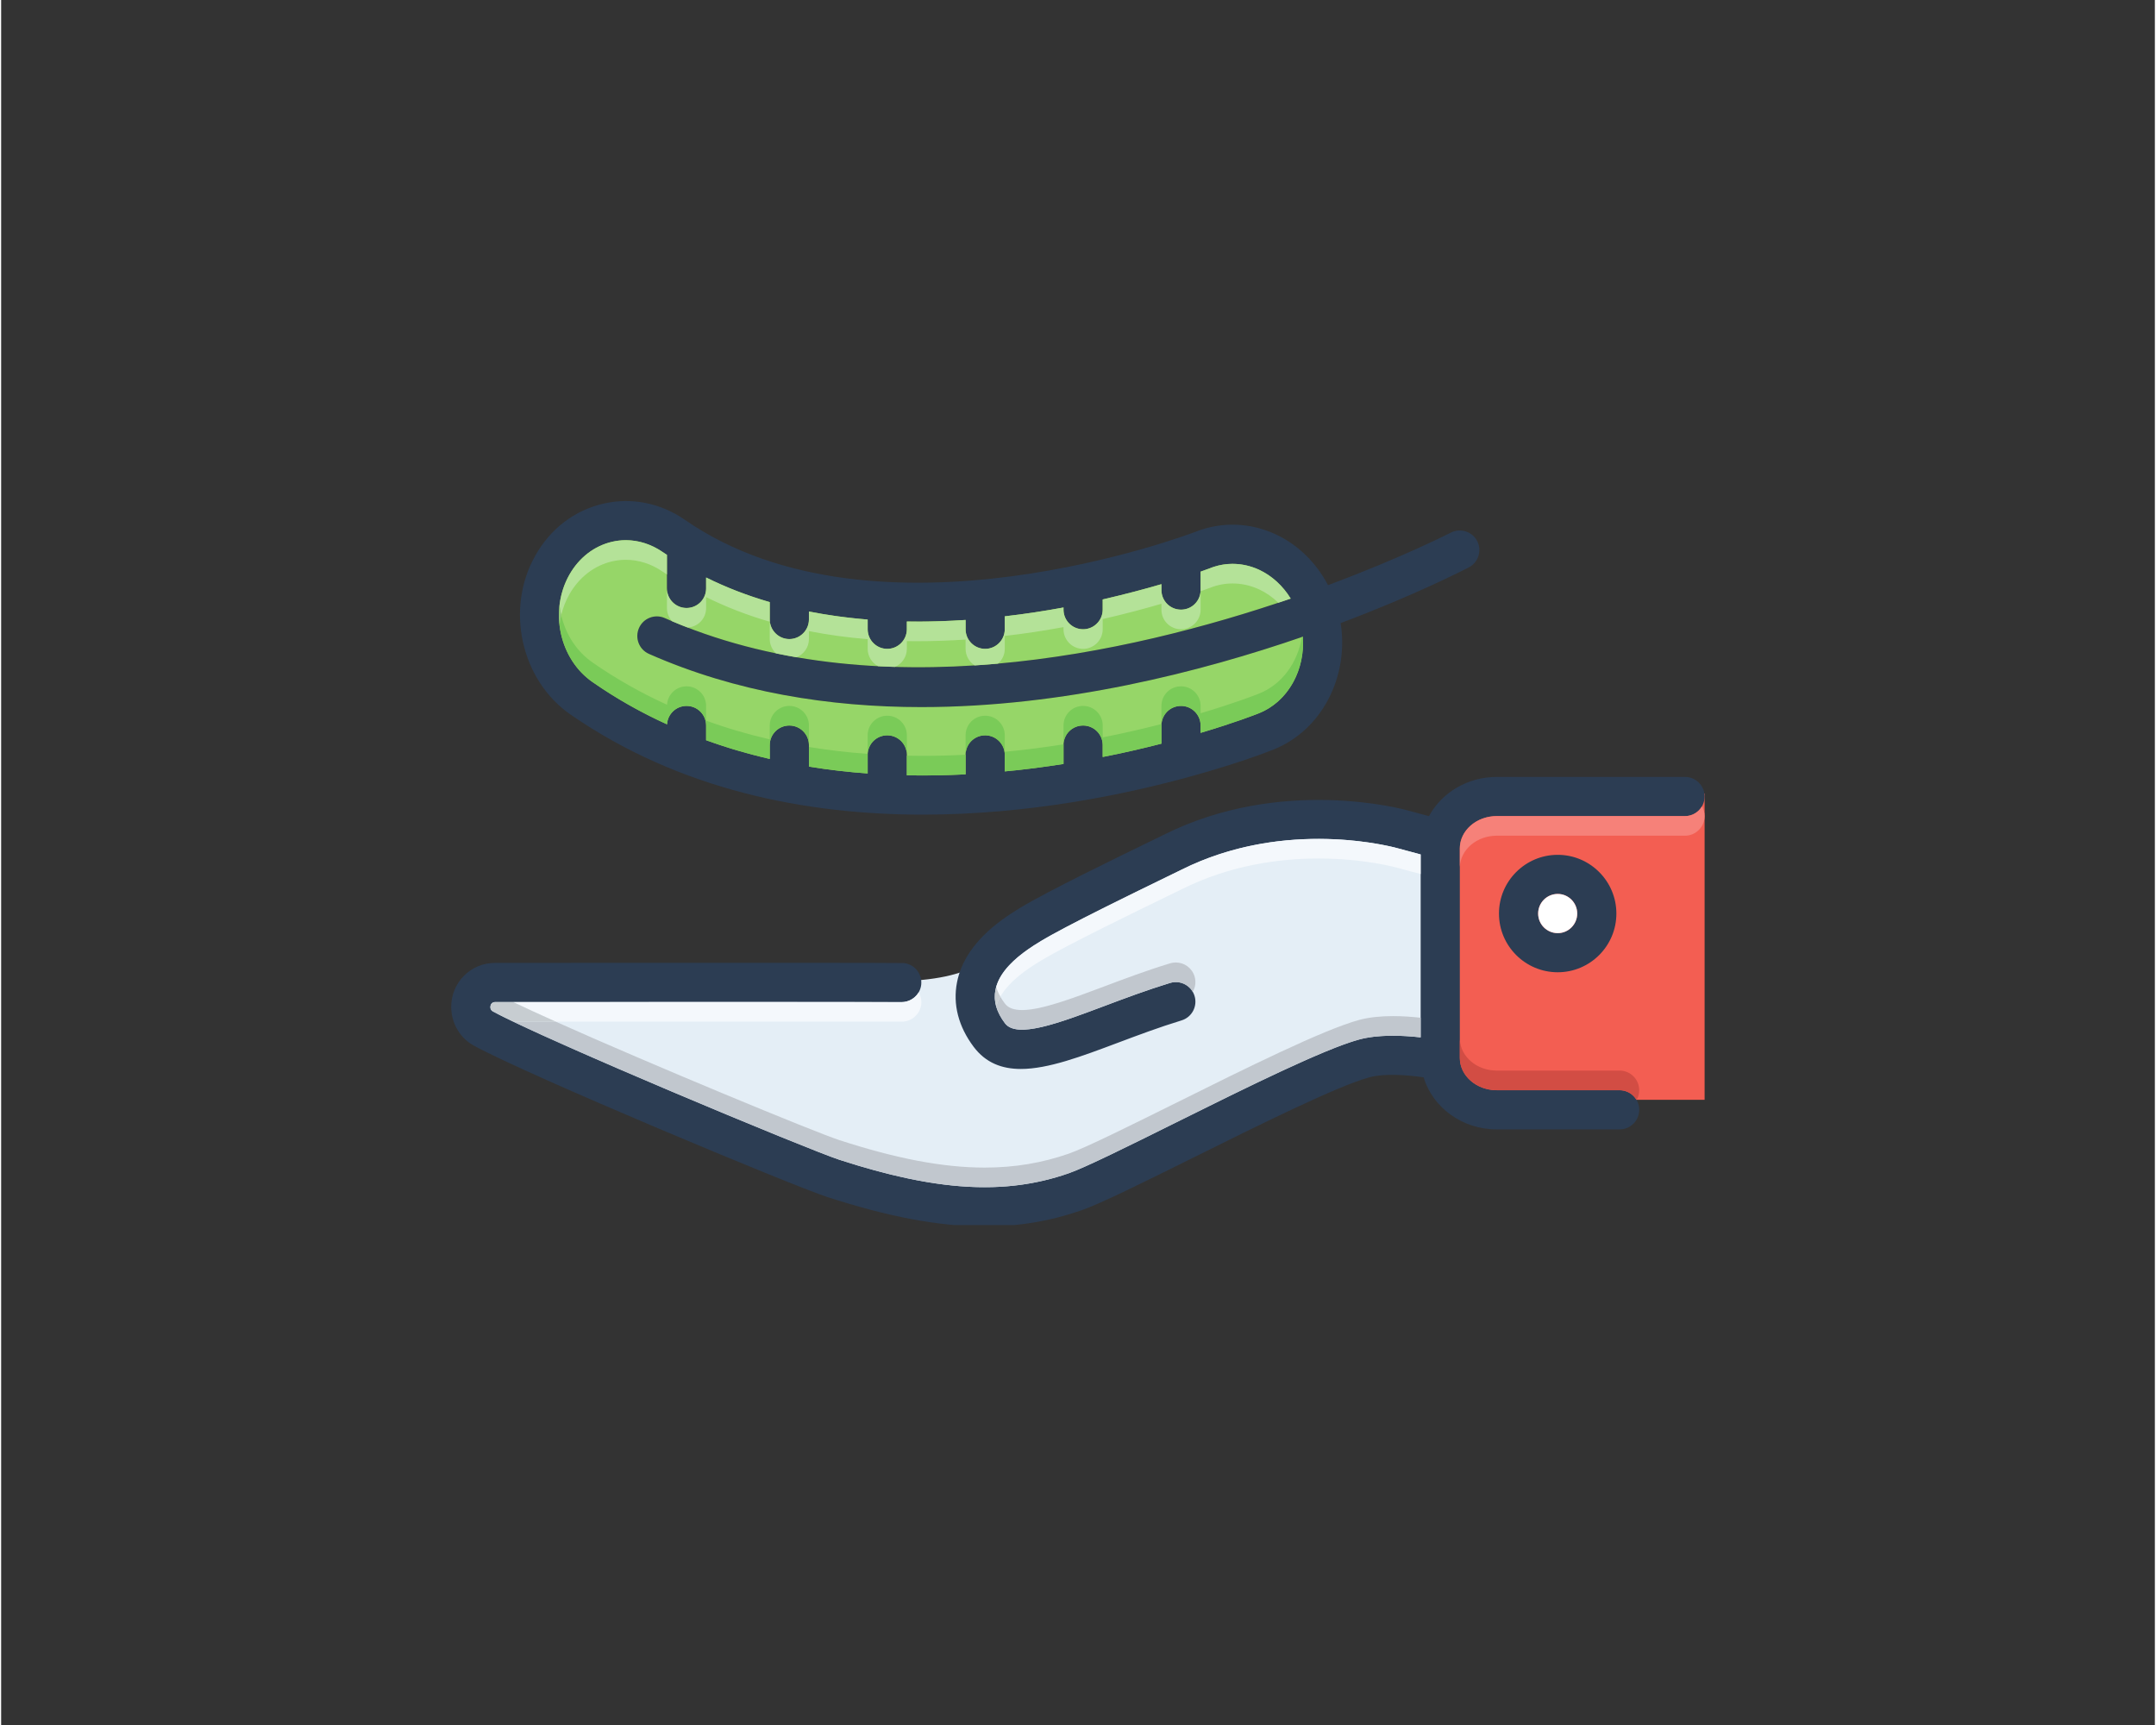 <svg xmlns="http://www.w3.org/2000/svg" xmlns:xlink="http://www.w3.org/1999/xlink" width="945" viewBox="0 0 708 567" height="756" preserveAspectRatio="xMidYMid meet"><rect x="0" y="0" width="708" height="567" fill="#333333" stroke="none"/><defs><clipPath id="id1"><path d="M 477 260 L 559.988 260 L 559.988 362 L 477 362 Z M 477 260 " clip-rule="nonzero"></path></clipPath><clipPath id="id2"><path d="M 147.926 255 L 559.988 255 L 559.988 402.664 L 147.926 402.664 Z M 147.926 255 " clip-rule="nonzero"></path></clipPath><clipPath id="id3"><path d="M 479 265 L 559.988 265 L 559.988 285 L 479 285 Z M 479 265 " clip-rule="nonzero"></path></clipPath><clipPath id="id4"><path d="M 479 265 L 559.988 265 L 559.988 286 L 479 286 Z M 479 265 " clip-rule="nonzero"></path></clipPath></defs><g clip-path="url(#id1)"><path fill="#f35e52" d="M 477.367 361.508 L 559.988 361.508 L 559.988 260.816 L 477.367 260.816 L 477.367 361.508 " fill-opacity="1" fill-rule="nonzero"></path></g><path fill="#e4eef6" d="M 325.402 312.102 C 325.402 312.102 323.395 322.574 292.008 322.574 C 260.625 322.574 158.219 322.574 158.219 322.574 L 156.609 335.867 C 156.609 335.867 255.594 395.273 307.297 395.273 C 359.004 395.273 379.32 378.156 395.215 369.898 C 411.109 361.645 448.934 339.289 471.867 348.555 L 471.867 277.062 C 471.867 277.062 437.266 256.926 394.008 276.258 C 350.754 295.59 325.402 312.102 325.402 312.102 " fill-opacity="1" fill-rule="nonzero"></path><path fill="#2c3d53" d="M 175.641 182.539 C 180.629 173.711 188.582 167.688 198.047 165.527 C 207.25 163.434 216.75 165.301 224.793 170.875 C 288.18 214.762 391.668 175.16 392.695 174.777 C 401.164 171.426 410.434 171.715 418.805 175.551 C 426.207 178.93 432.289 184.895 436.188 192.336 C 460.586 183.25 476.035 175.324 476.52 175.098 C 479.676 173.453 483.57 174.68 485.211 177.801 C 486.852 180.961 485.629 184.863 482.473 186.504 C 480.512 187.504 464.672 195.656 440.34 204.805 C 443.137 222.367 434.156 240.086 418.191 246.402 C 416.422 247.113 406.797 250.852 391.668 255.039 C 369.391 261.223 337.586 267.766 302.953 267.766 C 264.84 267.766 223.281 259.84 187.133 234.836 C 170.844 223.527 165.66 200.07 175.641 182.539 M 194.473 224.238 C 202.359 229.715 210.535 234.289 218.906 238.09 C 219.098 234.707 221.898 232.031 225.309 232.031 C 228.883 232.031 231.75 234.902 231.75 238.477 L 231.75 243.312 C 238.668 245.824 245.652 247.855 252.668 249.465 L 252.668 244.891 C 252.668 241.344 255.57 238.477 259.109 238.477 C 262.648 238.477 265.547 241.344 265.547 244.891 L 265.547 251.977 C 272.016 253.039 278.457 253.781 284.859 254.234 L 284.859 248.113 C 284.859 244.566 287.723 241.699 291.301 241.699 C 294.84 241.699 297.738 244.566 297.738 248.113 L 297.738 254.844 C 304.273 254.973 310.742 254.844 317.051 254.523 L 317.051 248.113 C 317.051 244.566 319.914 241.699 323.488 241.699 C 327.027 241.699 329.926 244.566 329.926 248.113 L 329.926 253.559 C 336.59 252.945 343.027 252.074 349.238 251.105 L 349.238 244.891 C 349.238 241.344 352.105 238.477 355.68 238.477 C 359.219 238.477 362.117 241.344 362.117 244.891 L 362.117 248.82 C 369.039 247.465 375.508 245.953 381.43 244.438 L 381.43 238.477 C 381.43 234.902 384.297 232.031 387.867 232.031 C 391.41 232.031 394.309 234.902 394.309 238.477 L 394.309 240.891 C 405.574 237.543 412.59 234.805 413.461 234.449 C 423.086 230.617 428.719 220.176 427.914 209.285 C 394.5 220.816 349.305 232.422 302.5 232.422 C 272.402 232.422 241.66 227.617 212.949 214.922 C 209.695 213.473 208.25 209.672 209.695 206.418 C 211.113 203.195 214.91 201.711 218.164 203.164 C 286.918 233.609 370.777 214.957 423.922 196.75 C 421.348 192.527 417.707 189.211 413.461 187.246 C 408.277 184.895 402.578 184.699 397.43 186.762 C 397.301 186.797 396.238 187.211 394.309 187.891 L 394.309 193.949 C 394.309 197.523 391.41 200.391 387.867 200.391 C 384.297 200.391 381.43 197.523 381.43 193.949 L 381.43 192.016 C 376.055 193.594 369.52 195.332 362.117 197.039 L 362.117 200.391 C 362.117 203.938 359.219 206.836 355.68 206.836 C 352.105 206.836 349.238 203.938 349.238 200.391 L 349.238 199.684 C 343.125 200.809 336.684 201.809 329.926 202.582 L 329.926 206.836 C 329.926 210.379 327.027 213.281 323.488 213.281 C 319.914 213.281 317.051 210.379 317.051 206.836 L 317.051 203.773 C 310.742 204.195 304.273 204.387 297.738 204.289 L 297.738 206.836 C 297.738 210.379 294.84 213.281 291.301 213.281 C 287.723 213.281 284.859 210.379 284.859 206.836 L 284.859 203.645 C 278.422 203.133 271.953 202.262 265.547 201.004 L 265.547 203.613 C 265.547 207.156 262.648 210.059 259.109 210.059 C 255.57 210.059 252.668 207.156 252.668 203.613 L 252.668 197.91 C 245.523 195.848 238.508 193.176 231.75 189.82 L 231.75 193.398 C 231.75 196.977 228.883 199.844 225.309 199.844 C 221.77 199.844 218.871 196.977 218.871 193.398 L 218.871 182.379 C 218.422 182.059 217.906 181.766 217.457 181.445 C 212.434 177.996 206.574 176.773 200.91 178.062 C 195.02 179.418 190.031 183.25 186.809 188.887 C 180.082 200.777 183.492 216.664 194.473 224.238 " fill-opacity="1" fill-rule="nonzero"></path><path fill="#96d668" d="M 194.469 224.23 C 202.355 229.711 210.535 234.285 218.902 238.09 C 219.098 234.707 221.895 232.031 225.309 232.031 C 228.883 232.031 231.746 234.898 231.746 238.477 L 231.746 243.309 C 238.664 245.82 245.652 247.852 252.668 249.465 L 252.668 244.887 C 252.668 241.344 255.566 238.477 259.105 238.477 C 262.648 238.477 265.547 241.344 265.547 244.887 L 265.547 251.977 C 272.016 253.039 278.453 253.781 284.859 254.23 L 284.859 248.109 C 284.859 244.566 287.727 241.695 291.297 241.695 C 294.84 241.695 297.734 244.566 297.734 248.109 L 297.734 254.844 C 304.27 254.973 310.742 254.844 317.051 254.52 L 317.051 248.109 C 317.051 244.566 319.914 241.695 323.488 241.695 C 327.027 241.695 329.926 244.566 329.926 248.109 L 329.926 253.555 C 336.59 252.945 343.023 252.074 349.238 251.109 L 349.238 244.887 C 349.238 241.344 352.105 238.477 355.68 238.477 C 359.219 238.477 362.113 241.344 362.113 244.887 L 362.113 248.816 C 369.035 247.465 375.508 245.949 381.43 244.438 L 381.43 238.477 C 381.43 234.898 384.293 232.031 387.867 232.031 C 391.41 232.031 394.305 234.898 394.305 238.477 L 394.305 240.895 C 405.57 237.539 412.59 234.805 413.457 234.449 C 423.082 230.613 428.715 220.176 427.91 209.285 C 394.5 220.816 349.305 232.418 302.5 232.418 C 272.402 232.418 241.66 227.613 212.945 214.922 C 209.695 213.473 208.246 209.672 209.695 206.414 C 211.113 203.195 214.91 201.711 218.164 203.16 C 286.918 233.609 370.773 214.953 423.922 196.75 C 421.344 192.527 417.707 189.211 413.457 187.242 C 408.277 184.891 402.578 184.699 397.426 186.758 C 397.297 186.793 396.238 187.211 394.305 187.891 L 394.305 193.945 C 394.305 197.523 391.41 200.391 387.867 200.391 C 384.293 200.391 381.43 197.523 381.43 193.945 L 381.43 192.012 C 376.055 193.59 369.52 195.328 362.113 197.039 L 362.113 200.391 C 362.113 203.934 359.219 206.832 355.68 206.832 C 352.105 206.832 349.238 203.934 349.238 200.391 L 349.238 199.68 C 343.121 200.809 336.688 201.805 329.926 202.582 L 329.926 206.832 C 329.926 210.379 327.027 213.277 323.488 213.277 C 319.914 213.277 317.051 210.379 317.051 206.832 L 317.051 203.773 C 310.742 204.191 304.27 204.383 297.734 204.289 L 297.734 206.832 C 297.734 210.379 294.84 213.277 291.297 213.277 C 287.727 213.277 284.859 210.379 284.859 206.832 L 284.859 203.645 C 278.422 203.129 271.949 202.258 265.547 201.004 L 265.547 203.609 C 265.547 207.156 262.648 210.059 259.105 210.059 C 255.566 210.059 252.668 207.156 252.668 203.609 L 252.668 197.91 C 245.523 195.848 238.504 193.172 231.746 189.82 L 231.746 193.398 C 231.746 196.973 228.883 199.844 225.309 199.844 C 221.766 199.844 218.871 196.973 218.871 193.398 L 218.871 182.379 C 218.418 182.055 217.902 181.766 217.453 181.441 C 212.43 177.996 206.574 176.773 200.906 178.062 C 195.016 179.414 190.027 183.25 186.809 188.887 C 180.082 200.777 183.492 216.66 194.469 224.23 " fill-opacity="1" fill-rule="nonzero"></path><g clip-path="url(#id2)"><path fill="#2c3d53" d="M 553.551 255.371 C 557.105 255.371 559.988 258.254 559.988 261.809 C 559.988 265.363 557.105 268.246 553.551 268.246 L 491.656 268.246 C 484.965 268.246 479.52 273.02 479.52 278.887 L 479.52 347.715 C 479.52 353.582 484.965 358.355 491.656 358.355 L 532.051 358.355 C 535.605 358.355 538.488 361.238 538.488 364.793 C 538.488 368.348 535.605 371.23 532.051 371.23 L 491.656 371.23 C 480.227 371.23 470.582 363.973 467.609 354.109 C 461.844 353.297 454.664 352.789 449.809 354.102 C 439.422 356.902 413.02 370.016 391.801 380.555 C 375.535 388.633 361.488 395.609 355.152 397.816 C 345.008 401.348 334.637 403.129 323.359 403.129 C 308.246 403.129 291.508 399.926 271.539 393.441 C 260.242 389.773 173.328 353.504 155.426 343.711 C 150.855 341.207 147.992 336.414 147.957 330.988 C 147.934 327.121 149.418 323.48 152.137 320.742 C 154.848 318.012 158.457 316.508 162.305 316.508 C 162.691 316.508 174.07 316.5 190.062 316.488 C 229.145 316.469 295.777 316.449 296.773 316.559 C 300.305 316.953 302.848 320.137 302.457 323.672 C 302.078 327.051 299.117 329.488 295.793 329.387 C 291.844 329.324 189.93 329.359 162.316 329.379 C 161.812 329.379 161.473 329.617 161.273 329.812 C 161.074 330.02 160.828 330.375 160.832 331.113 C 160.836 331.668 161.129 332.156 161.605 332.418 C 178.945 341.902 265.453 377.934 275.516 381.199 C 307.5 391.586 330.051 392.922 350.922 385.66 C 356.488 383.719 370.859 376.582 386.074 369.027 C 408.934 357.672 434.84 344.805 446.457 341.672 C 452.426 340.062 460.027 340.234 466.648 340.984 L 466.648 280.855 L 459.211 278.855 C 457.719 278.434 422.359 268.727 388.023 285.867 C 387.215 286.27 385.543 287.082 383.277 288.184 C 373.402 292.984 350.277 304.219 341.895 309.27 C 336.113 312.75 328.27 318.207 326.863 325.371 C 326.145 329.008 327.168 332.598 329.988 336.344 C 333.863 341.492 347.773 336.266 362.496 330.734 C 369.078 328.258 376.539 325.457 384.277 323.09 C 387.691 322.047 391.277 323.965 392.316 327.363 C 393.355 330.766 391.441 334.363 388.039 335.402 C 380.688 337.648 373.742 340.258 367.023 342.781 C 355.125 347.254 344.184 351.363 335.223 351.363 C 328.969 351.363 323.68 349.363 319.699 344.086 C 314.703 337.441 312.812 330.113 314.227 322.895 C 316.613 310.707 327.367 302.988 335.246 298.242 C 344.129 292.895 366.77 281.895 377.652 276.605 C 379.859 275.531 381.488 274.742 382.277 274.348 C 421.02 255.008 461.035 265.992 462.637 266.449 L 469.375 268.262 C 473.512 260.625 481.938 255.371 491.656 255.371 L 553.551 255.371 " fill-opacity="1" fill-rule="nonzero"></path></g><path fill="#2c3d53" d="M 511.703 280.977 C 522.324 280.977 530.984 289.641 530.984 300.277 C 530.984 310.941 522.324 319.578 511.703 319.578 C 501.047 319.578 492.387 310.941 492.387 300.277 C 492.387 289.641 501.047 280.977 511.703 280.977 Z M 511.703 306.719 C 515.242 306.719 518.109 303.82 518.109 300.277 C 518.109 296.73 515.242 293.832 511.703 293.832 C 508.129 293.832 505.266 296.73 505.266 300.277 C 505.266 303.82 508.129 306.719 511.703 306.719 " fill-opacity="1" fill-rule="nonzero"></path><path fill="#ffffff" d="M 505.266 300.277 C 505.266 303.82 508.129 306.719 511.703 306.719 C 515.242 306.719 518.109 303.82 518.109 300.277 C 518.109 296.734 515.242 293.832 511.703 293.832 C 508.129 293.832 505.266 296.734 505.266 300.277 " fill-opacity="1" fill-rule="nonzero"></path><g clip-path="url(#id3)"><path fill="#f68179" d="M 559.121 265.031 C 559.668 265.965 559.988 267.09 559.988 268.25 C 559.988 271.793 557.09 274.691 553.551 274.691 L 491.648 274.691 C 485.098 274.691 479.75 279.254 479.52 284.945 L 479.52 278.887 C 479.52 274.246 482.922 270.293 487.652 268.84 C 488.902 268.457 490.25 268.25 491.648 268.25 L 553.551 268.25 C 554.723 268.25 555.82 267.934 556.766 267.383 C 557.742 266.82 558.555 266.008 559.121 265.031 " fill-opacity="1" fill-rule="nonzero"></path></g><g clip-path="url(#id4)"><path fill="#646b7b" d="M 487.656 268.84 C 482.922 270.293 479.52 274.25 479.52 278.887 L 479.52 284.945 C 479.516 285.074 479.512 285.199 479.512 285.324 L 479.512 278.883 C 479.512 274.242 482.918 270.289 487.656 268.84 M 559.117 265.027 C 559.121 265.027 559.121 265.031 559.121 265.035 C 558.559 266.008 557.742 266.82 556.77 267.387 C 557.738 266.82 558.547 266.008 559.117 265.027 " fill-opacity="1" fill-rule="nonzero"></path></g><path fill="#f4f8fc" d="M 326.715 326.406 C 326.559 327.879 326.684 329.348 327.105 330.824 C 326.867 330.004 326.723 329.184 326.668 328.363 C 326.629 327.711 326.645 327.062 326.715 326.406 M 326.91 325.168 C 326.895 325.238 326.883 325.309 326.867 325.379 C 326.883 325.309 326.895 325.238 326.91 325.168 M 433.031 275.742 C 439.68 275.742 445.457 276.316 449.883 276.977 C 455.359 277.793 458.77 278.73 459.211 278.855 L 466.637 280.852 L 466.637 287.293 L 459.199 285.297 C 458.406 285.07 447.898 282.184 433.031 282.184 C 420.141 282.184 403.969 284.355 388.031 292.316 C 387.223 292.707 385.551 293.543 383.266 294.641 C 373.414 299.441 350.27 310.652 341.902 315.711 C 337.297 318.473 331.406 322.477 328.477 327.602 C 327.875 326.543 327.414 325.496 327.094 324.445 C 327.074 324.504 327.055 324.566 327.039 324.629 C 327.234 323.863 327.504 323.121 327.836 322.398 C 330.023 317.656 334.852 313.793 339.266 310.91 C 340.168 310.32 341.059 309.773 341.902 309.266 C 342.797 308.727 343.863 308.113 345.066 307.445 C 347.977 305.828 351.676 303.891 355.676 301.844 C 365.453 296.852 377.027 291.238 383.266 288.195 C 385.551 287.098 387.223 286.262 388.031 285.875 C 403.969 277.91 420.137 275.742 433.031 275.742 " fill-opacity="1" fill-rule="nonzero"></path><path fill="#929ea9" d="M 326.668 328.363 C 326.723 329.184 326.867 330.004 327.102 330.824 C 327.102 330.836 327.098 330.844 327.094 330.855 C 326.859 330.02 326.719 329.191 326.668 328.363 M 339.266 310.91 C 334.852 313.793 330.023 317.656 327.836 322.398 C 330.016 317.648 334.848 313.789 339.266 310.91 M 355.676 301.844 C 351.672 303.891 347.973 305.832 345.062 307.445 C 347.973 305.828 351.672 303.887 355.676 301.844 M 449.883 276.977 C 455.355 277.789 458.762 278.727 459.199 278.848 L 466.637 280.848 L 466.637 280.852 L 459.207 278.852 C 458.766 278.73 455.355 277.789 449.883 276.977 " fill-opacity="1" fill-rule="nonzero"></path><path fill="#f4f8fc" d="M 301.633 326.156 C 302.305 327.316 302.629 328.668 302.469 330.113 C 302.09 333.41 299.266 335.82 296.055 335.82 C 295.969 335.82 295.887 335.82 295.805 335.816 C 294.57 335.797 283.773 335.789 268.664 335.789 C 243.75 335.789 207.105 335.809 182.316 335.812 C 176.926 333.398 172.156 331.207 168.336 329.375 C 170.883 329.371 173.742 329.371 176.855 329.371 C 189.199 329.367 205.531 329.359 222.125 329.352 C 231.496 329.352 240.961 329.352 249.832 329.352 C 274.16 329.352 294.09 329.359 295.793 329.387 C 295.859 329.387 295.926 329.391 295.992 329.391 C 296.566 329.391 297.133 329.312 297.668 329.168 C 298.941 328.836 300.078 328.125 300.926 327.145 C 301.191 326.84 301.43 326.508 301.633 326.156 " fill-opacity="1" fill-rule="nonzero"></path><path fill="#929ea9" d="M 161.148 332.035 C 161.27 332.191 161.426 332.324 161.605 332.434 C 162.074 332.691 162.598 332.969 163.172 333.266 C 162.598 332.969 162.074 332.691 161.605 332.434 C 161.426 332.324 161.27 332.191 161.148 332.035 M 176.855 329.371 C 173.738 329.371 170.887 329.371 168.336 329.375 C 168.332 329.375 168.332 329.371 168.332 329.371 L 162.312 329.371 C 165.984 329.371 170.965 329.371 176.855 329.371 M 297.672 329.168 C 297.129 329.312 296.57 329.391 295.992 329.391 C 295.926 329.391 295.859 329.387 295.793 329.387 C 294.09 329.359 274.16 329.352 249.832 329.352 C 240.965 329.352 231.5 329.352 222.125 329.352 C 237.34 329.348 252.777 329.344 265.57 329.344 C 282.281 329.344 294.484 329.352 295.805 329.371 C 295.891 329.375 295.977 329.379 296.059 329.379 C 296.609 329.379 297.152 329.305 297.672 329.168 M 301.629 326.148 C 301.629 326.152 301.633 326.156 301.633 326.156 C 301.43 326.508 301.191 326.84 300.926 327.145 C 301.191 326.84 301.43 326.504 301.629 326.148 " fill-opacity="1" fill-rule="nonzero"></path><path fill="#86a191" d="M 289.258 219.031 C 290.77 219.105 292.285 219.164 293.797 219.207 C 292.285 219.18 290.773 219.109 289.258 219.031 M 327.688 218.133 C 327.684 218.137 327.68 218.141 327.676 218.145 C 325.133 218.371 322.586 218.562 320.043 218.727 C 320.043 218.723 320.039 218.719 320.035 218.719 C 322.594 218.555 325.152 218.359 327.688 218.133 M 254.934 214.805 C 257.109 215.254 259.293 215.668 261.48 216.043 C 261.473 216.047 261.465 216.047 261.461 216.051 C 259.277 215.676 257.09 215.27 254.934 214.805 M 317.051 206.836 C 317.051 206.863 317.051 206.891 317.051 206.918 C 317.051 206.891 317.051 206.863 317.051 206.836 M 284.863 206.836 C 284.863 206.863 284.863 206.891 284.863 206.918 C 284.863 206.891 284.863 206.863 284.863 206.836 M 220.691 204.254 C 221.637 204.656 222.586 205.047 223.535 205.434 C 222.582 205.055 221.637 204.664 220.691 204.254 M 421.578 197.547 C 421.012 197.738 420.441 197.934 419.863 198.137 C 419.859 198.133 419.859 198.125 419.852 198.125 C 420.43 197.934 421.008 197.738 421.578 197.547 M 381.43 193.949 C 381.43 193.977 381.43 194.004 381.43 194.027 C 381.43 194.004 381.43 193.977 381.43 193.949 M 398.035 186.531 C 397.832 186.605 397.629 186.684 397.43 186.762 C 397.301 186.793 396.238 187.211 394.305 187.891 L 394.305 193.949 C 394.305 193.977 394.305 194.004 394.305 194.027 C 394.305 194.004 394.305 193.977 394.305 193.949 L 394.305 187.891 C 396.238 187.211 397.301 186.793 397.43 186.762 C 397.629 186.684 397.832 186.605 398.035 186.531 M 398.172 186.48 C 398.137 186.496 398.098 186.508 398.059 186.523 C 398.098 186.508 398.137 186.496 398.172 186.48 M 398.398 186.402 C 398.387 186.406 398.375 186.41 398.359 186.414 C 398.375 186.41 398.387 186.406 398.398 186.402 M 398.523 186.359 C 398.504 186.367 398.484 186.375 398.461 186.383 C 398.484 186.375 398.504 186.367 398.523 186.359 " fill-opacity="1" fill-rule="nonzero"></path><path fill="#b4e298" d="M 404.809 185.336 C 407.73 185.336 410.668 185.977 413.461 187.246 C 417.707 189.211 421.344 192.531 423.922 196.75 C 423.152 197.012 422.371 197.277 421.578 197.547 C 421.008 197.738 420.43 197.934 419.852 198.125 C 417.957 196.262 415.805 194.781 413.461 193.691 C 410.668 192.422 407.73 191.781 404.809 191.781 C 402.301 191.781 399.805 192.254 397.43 193.207 C 397.301 193.238 396.238 193.656 394.305 194.332 L 394.305 200.391 C 394.305 203.969 391.41 206.836 387.867 206.836 C 384.293 206.836 381.43 203.969 381.43 200.391 L 381.43 198.457 C 376.055 200.039 369.52 201.777 362.117 203.484 L 362.117 206.836 C 362.117 210.379 359.219 213.277 355.68 213.277 C 352.105 213.277 349.238 210.379 349.238 206.836 L 349.238 206.129 C 343.125 207.254 336.688 208.25 329.926 209.027 L 329.926 213.277 C 329.926 215.207 329.062 216.973 327.688 218.133 C 325.152 218.359 322.594 218.555 320.035 218.719 C 318.238 217.559 317.051 215.562 317.051 213.277 L 317.051 210.219 C 311.812 210.566 306.469 210.758 301.062 210.758 C 299.957 210.758 298.848 210.75 297.734 210.734 L 297.734 213.277 C 297.734 215.922 296.125 218.211 293.844 219.207 C 293.809 219.207 293.809 219.207 293.809 219.207 C 293.805 219.207 293.801 219.207 293.797 219.207 C 292.285 219.164 290.77 219.105 289.258 219.031 C 288.941 219.02 288.621 219 288.305 218.984 C 286.242 217.887 284.863 215.727 284.863 213.277 L 284.863 210.09 C 278.422 209.574 271.953 208.703 265.547 207.445 L 265.547 210.059 C 265.547 212.758 263.852 215.102 261.48 216.043 C 259.293 215.668 257.109 215.254 254.934 214.805 C 254.863 214.793 254.797 214.777 254.73 214.762 C 253.473 213.57 252.668 211.895 252.668 210.059 L 252.668 204.355 C 245.523 202.293 238.508 199.617 231.75 196.266 L 231.75 199.844 C 231.75 203.289 229.109 206.062 225.695 206.258 C 224.973 205.988 224.254 205.711 223.535 205.434 C 222.586 205.047 221.637 204.656 220.691 204.254 C 220.645 204.234 220.594 204.215 220.547 204.195 C 219.516 203.031 218.871 201.52 218.871 199.844 L 218.871 193.398 C 218.871 196.852 221.57 199.641 224.938 199.832 C 225.062 199.84 225.188 199.844 225.309 199.844 C 225.434 199.844 225.562 199.84 225.684 199.832 C 229.078 199.641 231.75 196.852 231.75 193.398 L 231.75 189.82 C 238.242 193.043 244.977 195.637 251.836 197.668 C 252.113 197.746 252.391 197.828 252.668 197.91 L 252.668 203.613 C 252.668 206.785 254.988 209.441 258.016 209.965 C 258.371 210.027 258.734 210.059 259.109 210.059 C 259.484 210.059 259.852 210.027 260.207 209.965 C 263.227 209.441 265.547 206.785 265.547 203.613 L 265.547 201.004 C 271.102 202.094 276.707 202.891 282.293 203.422 C 283.152 203.504 284.008 203.578 284.863 203.648 L 284.863 206.836 C 284.863 206.863 284.863 206.891 284.863 206.918 C 284.906 210.426 287.754 213.277 291.301 213.277 C 294.812 213.277 297.691 210.426 297.734 206.918 C 297.734 206.891 297.734 206.863 297.734 206.836 L 297.734 204.289 C 298.848 204.309 299.961 204.316 301.066 204.316 C 306.469 204.316 311.816 204.121 317.051 203.777 L 317.051 206.836 C 317.051 206.863 317.051 206.891 317.051 206.918 C 317.094 210.426 319.945 213.277 323.488 213.277 C 327 213.277 329.879 210.426 329.926 206.918 C 329.926 206.891 329.926 206.863 329.926 206.836 L 329.926 202.582 C 336.688 201.809 343.125 200.809 349.238 199.68 L 349.238 200.391 C 349.238 203.562 351.531 206.219 354.574 206.742 C 354.934 206.805 355.301 206.836 355.68 206.836 C 356.055 206.836 356.418 206.805 356.777 206.742 C 359.797 206.219 362.117 203.562 362.117 200.391 L 362.117 197.039 C 369.52 195.332 376.055 193.59 381.43 192.016 L 381.43 193.949 C 381.43 193.977 381.43 194.004 381.43 194.027 C 381.477 197.566 384.32 200.391 387.867 200.391 C 391.383 200.391 394.262 197.566 394.305 194.027 C 394.305 194.004 394.305 193.977 394.305 193.949 L 394.305 187.891 C 396.238 187.211 397.301 186.793 397.43 186.762 C 397.629 186.684 397.832 186.605 398.035 186.531 C 398.043 186.527 398.051 186.523 398.059 186.523 C 398.098 186.508 398.137 186.496 398.172 186.48 C 398.234 186.457 398.297 186.434 398.359 186.414 C 398.375 186.41 398.387 186.406 398.398 186.402 C 398.418 186.395 398.441 186.387 398.461 186.383 C 398.484 186.375 398.504 186.367 398.523 186.359 C 400.566 185.676 402.684 185.336 404.809 185.336 " fill-opacity="1" fill-rule="nonzero"></path><path fill="#86a191" d="M 184.703 193.672 C 184.699 193.684 184.695 193.691 184.691 193.699 C 184.695 193.691 184.699 193.684 184.703 193.672 M 205.352 177.559 C 209.566 177.559 213.738 178.895 217.453 181.441 C 217.902 181.766 218.418 182.055 218.871 182.379 C 218.418 182.055 217.902 181.766 217.453 181.441 C 213.738 178.895 209.566 177.559 205.352 177.559 C 203.871 177.559 202.383 177.727 200.906 178.062 C 195.016 179.414 190.027 183.25 186.809 188.887 C 185.945 190.418 185.246 192.012 184.711 193.648 C 185.246 192.012 185.945 190.418 186.809 188.887 C 190.027 183.25 195.016 179.414 200.906 178.062 C 202.383 177.727 203.871 177.559 205.352 177.559 " fill-opacity="1" fill-rule="nonzero"></path><path fill="#b4e298" d="M 205.352 177.559 C 209.566 177.562 213.742 178.895 217.453 181.445 C 217.902 181.766 218.422 182.055 218.871 182.379 L 218.871 188.824 C 218.422 188.5 217.902 188.211 217.453 187.891 C 213.742 185.336 209.566 184.004 205.352 184.004 C 203.871 184.004 202.383 184.168 200.91 184.504 C 195.016 185.859 190.027 189.691 186.809 195.332 C 185.574 197.516 184.68 199.824 184.113 202.207 C 183.867 201.141 183.68 200.059 183.559 198.973 C 183.48 199.66 183.426 200.348 183.395 201.035 C 183.492 198.559 183.918 196.09 184.695 193.703 C 184.695 193.691 184.699 193.684 184.703 193.676 C 184.707 193.668 184.707 193.656 184.711 193.648 C 185.246 192.016 185.945 190.418 186.809 188.887 C 190.027 183.246 195.016 179.414 200.91 178.062 C 202.383 177.727 203.871 177.559 205.352 177.559 " fill-opacity="1" fill-rule="nonzero"></path><path fill="#35524a" d="M 259.109 238.477 C 262.609 238.477 265.477 241.277 265.547 244.766 C 265.477 241.277 262.609 238.477 259.109 238.477 C 255.609 238.477 252.738 241.277 252.672 244.766 C 252.738 241.277 255.609 238.477 259.109 238.477 M 197.812 226.492 C 204.66 230.984 211.711 234.82 218.902 238.09 C 219.098 234.707 221.898 232.035 225.312 232.035 C 228.883 232.035 231.746 234.898 231.746 238.477 L 231.746 243.312 C 237.75 245.492 243.801 247.309 249.875 248.801 C 243.801 247.309 237.75 245.492 231.746 243.312 L 231.746 238.477 C 231.746 234.898 228.883 232.035 225.312 232.035 C 221.898 232.035 219.098 234.707 218.902 238.09 C 211.711 234.82 204.66 230.984 197.812 226.492 M 194.418 224.199 C 194.434 224.211 194.453 224.223 194.469 224.234 C 194.453 224.223 194.434 224.211 194.418 224.199 M 194.359 224.16 C 194.371 224.164 194.383 224.176 194.395 224.18 C 194.379 224.176 194.371 224.164 194.359 224.16 M 194.305 224.121 C 194.316 224.125 194.324 224.133 194.332 224.137 C 194.324 224.133 194.316 224.125 194.305 224.121 M 194.23 224.07 C 194.238 224.07 194.242 224.074 194.246 224.078 C 194.242 224.074 194.238 224.07 194.23 224.07 M 194.18 224.035 C 194.188 224.035 194.191 224.039 194.191 224.043 C 194.191 224.039 194.188 224.035 194.18 224.035 M 191.887 222.176 L 191.887 222.176 M 191.84 222.133 C 191.844 222.137 191.844 222.137 191.848 222.137 C 191.844 222.137 191.844 222.137 191.84 222.133 M 191.715 222.02 C 191.719 222.023 191.723 222.023 191.727 222.027 C 191.723 222.023 191.719 222.023 191.715 222.02 M 191.668 221.973 C 191.672 221.977 191.676 221.984 191.684 221.984 C 191.676 221.984 191.672 221.977 191.668 221.973 M 191.594 221.906 C 191.594 221.906 191.598 221.91 191.598 221.91 C 191.598 221.91 191.594 221.906 191.594 221.906 M 191.547 221.859 C 191.555 221.867 191.559 221.871 191.566 221.875 C 191.559 221.871 191.555 221.863 191.547 221.859 M 191.496 221.812 C 191.504 221.82 191.512 221.824 191.52 221.832 C 191.512 221.824 191.504 221.82 191.496 221.812 M 191.43 221.746 C 191.438 221.758 191.445 221.762 191.457 221.77 C 191.445 221.762 191.438 221.754 191.43 221.746 M 191.379 221.699 C 191.387 221.703 191.395 221.715 191.406 221.723 C 191.395 221.715 191.387 221.703 191.379 221.699 M 191.316 221.637 C 191.328 221.648 191.34 221.664 191.355 221.676 C 191.34 221.664 191.328 221.648 191.316 221.637 M 191.262 221.582 C 191.273 221.594 191.289 221.609 191.301 221.621 C 191.289 221.609 191.273 221.594 191.262 221.582 M 191.211 221.531 C 191.219 221.543 191.23 221.555 191.242 221.566 C 191.23 221.555 191.219 221.543 191.211 221.531 M 191.148 221.473 C 191.164 221.488 191.176 221.504 191.195 221.516 C 191.176 221.504 191.164 221.488 191.148 221.473 M 191.098 221.422 C 191.113 221.434 191.125 221.449 191.137 221.461 C 191.125 221.449 191.109 221.434 191.098 221.422 M 191.043 221.367 C 191.055 221.379 191.07 221.395 191.082 221.406 C 191.07 221.395 191.055 221.379 191.043 221.367 M 190.984 221.309 C 191 221.324 191.016 221.34 191.035 221.359 C 191.016 221.34 191 221.324 190.984 221.309 M 190.938 221.258 C 190.949 221.273 190.961 221.289 190.977 221.301 C 190.961 221.289 190.949 221.273 190.938 221.258 M 190.875 221.195 C 190.891 221.211 190.906 221.227 190.926 221.246 C 190.906 221.23 190.891 221.211 190.875 221.195 M 190.824 221.145 C 190.84 221.16 190.859 221.176 190.875 221.195 C 190.859 221.18 190.84 221.16 190.824 221.145 M 190.77 221.09 C 190.785 221.105 190.801 221.121 190.816 221.133 C 190.801 221.121 190.785 221.105 190.77 221.09 M 190.664 220.977 C 190.695 221.012 190.734 221.047 190.766 221.082 C 190.734 221.047 190.695 221.012 190.664 220.977 M 190.609 220.922 C 190.629 220.938 190.645 220.957 190.656 220.969 C 190.645 220.957 190.629 220.938 190.609 220.922 M 190.508 220.809 C 190.539 220.844 190.574 220.879 190.605 220.918 C 190.574 220.879 190.539 220.844 190.508 220.809 M 190.348 220.637 C 190.398 220.695 190.453 220.75 190.504 220.805 C 190.453 220.75 190.398 220.695 190.348 220.637 M 190.195 220.469 C 190.246 220.523 190.297 220.582 190.348 220.637 C 190.297 220.582 190.246 220.523 190.195 220.469 M 190.094 220.355 C 190.125 220.395 190.16 220.43 190.191 220.469 C 190.16 220.43 190.125 220.395 190.094 220.355 M 190.043 220.297 C 190.059 220.316 190.074 220.332 190.09 220.355 C 190.074 220.332 190.059 220.316 190.043 220.297 M 189.941 220.184 C 189.973 220.223 190.008 220.258 190.039 220.297 C 190.008 220.258 189.973 220.223 189.941 220.184 M 189.895 220.129 C 189.91 220.145 189.922 220.164 189.938 220.18 C 189.922 220.16 189.91 220.145 189.895 220.129 M 189.84 220.066 C 189.859 220.086 189.871 220.102 189.887 220.121 C 189.871 220.102 189.855 220.086 189.84 220.066 M 189.797 220.016 C 189.809 220.031 189.824 220.047 189.84 220.062 C 189.824 220.047 189.809 220.031 189.797 220.016 M 189.746 219.953 C 189.758 219.973 189.773 219.988 189.785 220.004 C 189.773 219.988 189.758 219.973 189.746 219.953 M 189.695 219.895 C 189.707 219.91 189.723 219.93 189.738 219.949 C 189.723 219.93 189.707 219.91 189.695 219.895 M 189.648 219.844 C 189.66 219.855 189.672 219.867 189.684 219.883 C 189.672 219.867 189.66 219.855 189.648 219.844 M 189.602 219.785 C 189.613 219.797 189.625 219.812 189.633 219.824 C 189.625 219.812 189.613 219.797 189.602 219.785 M 189.551 219.723 C 189.562 219.738 189.578 219.754 189.59 219.773 C 189.578 219.758 189.562 219.738 189.551 219.723 M 189.508 219.672 C 189.516 219.684 189.523 219.691 189.531 219.699 C 189.523 219.691 189.516 219.684 189.508 219.672 M 189.465 219.621 C 189.469 219.629 189.48 219.637 189.488 219.648 C 189.48 219.637 189.473 219.629 189.465 219.621 M 189.406 219.551 C 189.414 219.559 189.418 219.566 189.426 219.57 C 189.418 219.566 189.414 219.555 189.406 219.551 M 189.367 219.504 C 189.371 219.504 189.379 219.512 189.383 219.516 C 189.379 219.512 189.371 219.504 189.367 219.504 M 189.34 219.465 C 189.34 219.465 189.34 219.469 189.34 219.469 C 189.34 219.469 189.34 219.465 189.34 219.465 M 189.27 219.379 L 189.27 219.379 " fill-opacity="1" fill-rule="nonzero"></path><path fill="#7acb58" d="M 183.398 201.035 C 183.34 202.473 183.398 203.902 183.559 205.32 C 183.684 204.273 183.871 203.234 184.117 202.207 C 185.562 208.422 189.113 214.105 194.473 217.793 C 202.355 223.27 210.535 227.844 218.906 231.648 C 219.098 228.262 221.898 225.59 225.312 225.59 C 228.883 225.59 231.746 228.457 231.746 232.031 L 231.746 236.867 C 238.668 239.379 245.652 241.41 252.672 243.02 L 252.672 238.445 C 252.672 234.898 255.57 232.031 259.109 232.031 C 262.648 232.031 265.547 234.898 265.547 238.445 L 265.547 244.891 C 265.547 244.848 265.547 244.809 265.543 244.766 C 265.477 241.277 262.609 238.477 259.109 238.477 C 255.609 238.477 252.738 241.277 252.672 244.766 C 252.672 244.809 252.672 244.848 252.672 244.891 L 252.672 249.465 C 251.738 249.25 250.809 249.027 249.875 248.801 C 243.801 247.305 237.75 245.492 231.746 243.309 L 231.746 238.477 C 231.746 234.898 228.883 232.031 225.312 232.031 C 221.898 232.031 219.098 234.707 218.906 238.09 C 211.711 234.82 204.66 230.984 197.816 226.496 C 196.695 225.758 195.578 225.004 194.473 224.238 C 194.453 224.223 194.434 224.211 194.414 224.195 C 194.41 224.191 194.402 224.184 194.395 224.184 C 194.383 224.172 194.375 224.168 194.359 224.156 C 194.352 224.152 194.344 224.145 194.336 224.141 C 194.324 224.133 194.316 224.129 194.309 224.121 C 194.285 224.105 194.266 224.09 194.25 224.078 C 194.242 224.078 194.238 224.07 194.234 224.066 C 194.219 224.059 194.207 224.051 194.195 224.039 C 194.191 224.035 194.188 224.035 194.184 224.031 C 193.375 223.457 192.609 222.84 191.887 222.176 C 191.875 222.164 191.859 222.152 191.848 222.141 C 191.848 222.137 191.844 222.137 191.84 222.133 C 191.805 222.102 191.766 222.062 191.727 222.031 C 191.727 222.023 191.719 222.023 191.715 222.02 C 191.703 222.008 191.695 221.996 191.684 221.988 C 191.676 221.984 191.672 221.977 191.668 221.973 C 191.645 221.953 191.621 221.93 191.598 221.91 C 191.598 221.906 191.598 221.906 191.594 221.906 C 191.586 221.895 191.574 221.887 191.566 221.875 C 191.559 221.871 191.555 221.863 191.547 221.859 C 191.539 221.848 191.527 221.84 191.52 221.832 C 191.512 221.824 191.504 221.82 191.5 221.812 C 191.484 221.797 191.469 221.785 191.457 221.77 C 191.445 221.762 191.438 221.754 191.43 221.746 C 191.422 221.738 191.41 221.73 191.406 221.723 C 191.395 221.715 191.387 221.707 191.379 221.699 C 191.371 221.691 191.363 221.684 191.355 221.676 C 191.34 221.66 191.328 221.648 191.312 221.637 C 191.312 221.633 191.305 221.625 191.297 221.621 C 191.285 221.609 191.273 221.594 191.262 221.582 C 191.258 221.578 191.25 221.574 191.246 221.566 C 191.23 221.555 191.219 221.543 191.207 221.531 C 191.207 221.527 191.199 221.523 191.195 221.52 C 191.18 221.5 191.164 221.484 191.148 221.473 C 191.145 221.469 191.137 221.461 191.137 221.457 C 191.125 221.445 191.113 221.434 191.098 221.422 C 191.094 221.418 191.086 221.414 191.086 221.406 C 191.07 221.391 191.059 221.379 191.043 221.367 C 191.039 221.363 191.035 221.363 191.031 221.355 C 191.02 221.34 191 221.324 190.984 221.309 C 190.98 221.305 190.98 221.301 190.98 221.301 C 190.965 221.285 190.949 221.27 190.938 221.258 C 190.93 221.254 190.926 221.25 190.926 221.242 C 190.906 221.23 190.891 221.215 190.875 221.195 C 190.859 221.176 190.844 221.164 190.824 221.145 C 190.82 221.141 190.82 221.137 190.816 221.137 C 190.805 221.121 190.789 221.105 190.773 221.09 C 190.77 221.086 190.766 221.086 190.766 221.082 C 190.73 221.047 190.695 221.012 190.664 220.977 C 190.66 220.973 190.66 220.973 190.656 220.973 C 190.645 220.953 190.629 220.938 190.613 220.922 C 190.609 220.922 190.609 220.922 190.609 220.918 C 190.574 220.879 190.539 220.844 190.508 220.809 C 190.504 220.809 190.504 220.805 190.504 220.805 C 190.453 220.75 190.402 220.691 190.348 220.641 C 190.297 220.582 190.246 220.527 190.195 220.469 C 190.195 220.469 190.191 220.469 190.191 220.465 C 190.16 220.43 190.125 220.395 190.094 220.355 C 190.074 220.332 190.059 220.316 190.043 220.297 C 190.008 220.258 189.977 220.223 189.941 220.184 C 189.941 220.184 189.938 220.18 189.938 220.18 C 189.922 220.16 189.906 220.145 189.895 220.129 C 189.895 220.129 189.891 220.125 189.887 220.121 C 189.871 220.102 189.855 220.086 189.844 220.066 C 189.84 220.066 189.84 220.066 189.84 220.062 C 189.824 220.047 189.812 220.031 189.797 220.012 C 189.793 220.008 189.789 220.008 189.785 220.004 C 189.773 219.984 189.762 219.969 189.746 219.953 C 189.742 219.953 189.742 219.949 189.738 219.949 C 189.723 219.93 189.707 219.914 189.695 219.895 C 189.691 219.891 189.688 219.887 189.684 219.883 C 189.672 219.871 189.66 219.855 189.648 219.844 C 189.645 219.836 189.641 219.832 189.637 219.824 C 189.625 219.812 189.613 219.797 189.602 219.785 C 189.598 219.777 189.594 219.777 189.59 219.77 C 189.574 219.754 189.562 219.742 189.547 219.723 C 189.543 219.715 189.535 219.707 189.531 219.699 C 189.523 219.691 189.516 219.684 189.508 219.672 C 189.5 219.664 189.496 219.656 189.484 219.648 C 189.48 219.637 189.469 219.629 189.465 219.617 C 189.453 219.605 189.441 219.59 189.43 219.574 C 189.418 219.566 189.414 219.559 189.41 219.551 C 189.402 219.539 189.391 219.527 189.383 219.52 C 189.375 219.512 189.375 219.508 189.367 219.5 C 189.359 219.488 189.348 219.48 189.34 219.469 C 189.34 219.469 189.34 219.465 189.336 219.465 C 189.316 219.438 189.293 219.406 189.27 219.379 C 189.258 219.363 189.246 219.348 189.234 219.336 C 185.164 214.234 183.117 207.617 183.398 201.035 " fill-opacity="1" fill-rule="nonzero"></path><path fill="#92cb77" d="M 183.559 198.973 C 183.68 200.062 183.867 201.141 184.113 202.207 C 183.867 203.23 183.684 204.273 183.559 205.32 C 183.395 203.902 183.34 202.469 183.395 201.035 C 183.422 200.348 183.477 199.66 183.559 198.973 " fill-opacity="1" fill-rule="nonzero"></path><path fill="#35524a" d="M 266.305 252.102 C 272.52 253.098 278.703 253.797 284.859 254.23 C 278.703 253.797 272.52 253.098 266.305 252.102 " fill-opacity="1" fill-rule="nonzero"></path><path fill="#7acb58" d="M 265.547 245.535 C 272.016 246.594 278.453 247.34 284.859 247.789 L 284.859 254.23 C 278.703 253.797 272.52 253.098 266.305 252.102 C 266.051 252.059 265.797 252.016 265.547 251.977 L 265.547 245.535 " fill-opacity="1" fill-rule="nonzero"></path><path fill="#35524a" d="M 317.051 254.523 C 312.371 254.762 307.605 254.895 302.785 254.895 C 301.109 254.895 299.426 254.879 297.734 254.844 C 299.422 254.879 301.105 254.895 302.785 254.895 C 307.602 254.895 312.371 254.762 317.051 254.523 " fill-opacity="1" fill-rule="nonzero"></path><path fill="#7acb58" d="M 317.051 248.078 L 317.051 254.523 C 312.371 254.762 307.602 254.895 302.785 254.895 C 301.105 254.895 299.422 254.879 297.734 254.844 L 297.734 248.398 C 299.426 248.434 301.109 248.449 302.785 248.449 C 307.602 248.449 312.371 248.316 317.051 248.078 " fill-opacity="1" fill-rule="nonzero"></path><path fill="#35524a" d="M 291.297 241.695 C 294.797 241.695 297.668 244.496 297.734 247.984 C 297.668 244.496 294.797 241.695 291.297 241.695 C 288.254 241.695 285.758 243.77 285.051 246.555 C 285.742 243.762 288.266 241.695 291.297 241.695 " fill-opacity="1" fill-rule="nonzero"></path><path fill="#7acb58" d="M 291.297 235.254 C 294.84 235.254 297.738 238.121 297.738 241.668 L 297.738 248.109 C 297.738 248.07 297.734 248.027 297.734 247.988 C 297.668 244.496 294.797 241.699 291.297 241.699 C 288.266 241.699 285.742 243.762 285.051 246.555 C 284.949 246.953 284.883 247.363 284.859 247.789 L 284.859 241.668 C 284.859 238.121 287.723 235.254 291.297 235.254 " fill-opacity="1" fill-rule="nonzero"></path><path fill="#35524a" d="M 329.926 248.109 L 329.926 253.555 C 335.547 253.039 341.008 252.336 346.312 251.551 C 341.008 252.336 335.547 253.039 329.926 253.555 L 329.926 248.109 M 317.988 244.766 C 317.402 245.727 317.062 246.852 317.051 248.059 C 317.059 246.852 317.398 245.727 317.988 244.766 M 323.484 241.699 C 326.984 241.699 329.855 244.5 329.922 247.984 C 329.855 244.5 326.984 241.699 323.484 241.699 C 323.277 241.699 323.07 241.707 322.863 241.727 C 323.07 241.707 323.277 241.699 323.484 241.699 " fill-opacity="1" fill-rule="nonzero"></path><path fill="#7acb58" d="M 323.488 235.254 C 327.027 235.254 329.926 238.121 329.926 241.668 L 329.926 247.113 C 336.59 246.5 343.027 245.629 349.242 244.664 L 349.242 251.109 C 348.27 251.262 347.293 251.406 346.312 251.555 C 341.012 252.34 335.547 253.043 329.926 253.559 L 329.926 248.109 C 329.926 248.07 329.926 248.027 329.926 247.988 C 329.859 244.5 326.988 241.699 323.488 241.699 C 323.277 241.699 323.07 241.711 322.863 241.73 C 320.785 241.926 319.012 243.09 317.988 244.77 C 317.402 245.73 317.059 246.855 317.051 248.062 C 317.051 248.066 317.051 248.074 317.051 248.078 L 317.051 241.668 C 317.051 238.121 319.918 235.254 323.488 235.254 " fill-opacity="1" fill-rule="nonzero"></path><path fill="#35524a" d="M 362.117 244.887 L 362.117 248.82 L 362.117 244.887 M 354.977 238.512 L 354.977 238.512 M 355.027 238.508 C 355.02 238.508 355.012 238.508 355 238.512 C 355.012 238.508 355.02 238.508 355.027 238.508 M 355.68 238.477 C 359.18 238.477 362.047 241.277 362.113 244.762 C 362.047 241.277 359.18 238.477 355.68 238.477 C 355.461 238.477 355.242 238.488 355.031 238.508 C 355.242 238.488 355.461 238.477 355.68 238.477 M 427.988 211.32 C 427.996 221.453 422.484 230.855 413.461 234.449 C 412.59 234.805 405.57 237.543 394.305 240.891 L 394.305 238.477 C 394.305 234.902 391.41 232.031 387.867 232.031 C 384.297 232.031 381.43 234.902 381.43 238.477 C 381.43 234.902 384.297 232.031 387.867 232.031 C 391.41 232.031 394.305 234.902 394.305 238.477 L 394.305 240.891 C 405.57 237.543 412.59 234.805 413.461 234.449 C 422.484 230.855 427.996 221.453 427.988 211.32 M 427.895 209.289 C 427.828 209.312 427.758 209.34 427.684 209.363 C 427.758 209.332 427.832 209.309 427.895 209.289 " fill-opacity="1" fill-rule="nonzero"></path><path fill="#7acb58" d="M 427.91 209.285 C 427.961 209.965 427.984 210.645 427.988 211.32 C 427.996 221.453 422.48 230.855 413.457 234.449 C 412.59 234.805 405.574 237.543 394.305 240.891 L 394.305 238.477 C 394.305 234.902 391.41 232.031 387.871 232.031 C 384.293 232.031 381.43 234.902 381.43 238.477 L 381.43 244.438 C 375.508 245.953 369.035 247.465 362.117 248.82 L 362.117 244.887 C 362.117 244.848 362.113 244.805 362.113 244.762 C 362.051 241.277 359.18 238.477 355.68 238.477 C 355.461 238.477 355.242 238.488 355.031 238.508 C 355.02 238.508 355.012 238.508 355.004 238.512 C 354.996 238.512 354.984 238.512 354.977 238.512 C 354.977 238.512 354.977 238.512 354.973 238.512 C 351.801 238.852 349.359 241.449 349.242 244.664 L 349.242 238.441 C 349.242 234.902 352.105 232.031 355.68 232.031 C 359.219 232.031 362.117 234.902 362.117 238.441 L 362.117 242.375 C 369.035 241.023 375.508 239.508 381.43 237.992 L 381.43 232.031 C 381.43 228.457 384.293 225.59 387.871 225.59 C 391.41 225.59 394.305 228.457 394.305 232.031 L 394.305 234.449 C 405.574 231.098 412.59 228.359 413.457 228.004 C 421.121 224.977 426.238 217.727 427.59 209.414 C 427.617 209.395 427.652 209.375 427.688 209.363 C 427.754 209.336 427.824 209.312 427.895 209.289 C 427.902 209.285 427.906 209.285 427.91 209.285 " fill-opacity="1" fill-rule="nonzero"></path><path fill="#d19b99" d="M 537.586 361.508 L 537.648 361.508 C 537.637 361.523 537.629 361.543 537.617 361.559 C 537.609 361.539 537.598 361.523 537.586 361.508 " fill-opacity="1" fill-rule="nonzero"></path><path fill="#d24d44" d="M 479.52 341.641 C 479.75 347.332 485.098 351.895 491.648 351.895 L 532.047 351.895 C 535.621 351.895 538.484 354.793 538.484 358.34 C 538.484 359.508 538.207 360.586 537.648 361.508 L 537.586 361.508 C 537.543 361.434 537.496 361.359 537.449 361.285 C 536.316 359.508 534.312 358.34 532.047 358.34 L 491.648 358.34 C 487.473 358.34 483.785 356.484 481.602 353.664 C 480.289 351.965 479.52 349.914 479.52 347.715 L 479.52 341.641 " fill-opacity="1" fill-rule="nonzero"></path><path fill="#623c44" d="M 537.449 361.289 C 537.496 361.359 537.543 361.434 537.59 361.508 C 537.598 361.527 537.609 361.543 537.617 361.559 C 537.617 361.559 537.617 361.562 537.617 361.562 C 537.562 361.469 537.508 361.375 537.449 361.289 M 479.516 341.266 C 479.516 341.391 479.516 341.516 479.52 341.645 L 479.52 347.715 C 479.52 349.918 480.289 351.969 481.602 353.668 C 480.285 351.965 479.516 349.914 479.516 347.707 L 479.516 341.266 " fill-opacity="1" fill-rule="nonzero"></path><path fill="#c1c7ce" d="M 457.57 333.988 C 460.637 333.988 463.734 334.203 466.637 334.527 L 466.637 340.973 C 463.914 340.668 461.02 340.461 458.137 340.438 C 457.922 340.434 457.707 340.434 457.488 340.434 C 453.605 340.434 449.777 340.777 446.457 341.672 C 442.352 342.777 436.465 345.102 429.559 348.141 C 420.035 352.332 408.574 357.887 397.184 363.52 C 393.449 365.363 389.723 367.215 386.074 369.027 C 370.859 376.582 356.492 383.719 350.922 385.66 C 348.242 386.59 345.539 387.383 342.793 388.027 C 336.59 389.488 330.164 390.227 323.324 390.227 C 309.566 390.227 294.137 387.246 275.527 381.188 C 270.246 379.48 243.973 368.773 217.664 357.605 C 198.578 349.496 179.473 341.148 168.352 335.816 C 172.324 335.816 177.055 335.816 182.316 335.816 C 214.172 350.094 267.734 372.234 275.527 374.742 C 294.141 380.801 309.566 383.781 323.324 383.781 C 333.191 383.781 342.203 382.25 350.914 379.219 C 356.484 377.289 370.871 370.133 386.066 362.594 C 408.922 351.219 434.832 338.363 446.453 335.238 C 449.809 334.336 453.664 333.988 457.57 333.988 " fill-opacity="1" fill-rule="nonzero"></path><path fill="#5f6f7f" d="M 397.184 363.52 C 393.445 365.367 389.715 367.219 386.066 369.039 C 370.871 376.578 356.48 383.73 350.914 385.664 C 348.242 386.594 345.539 387.383 342.793 388.027 C 345.539 387.383 348.242 386.59 350.918 385.66 C 356.488 383.719 370.859 376.582 386.074 369.027 C 389.723 367.215 393.449 365.363 397.184 363.52 M 457.488 340.434 C 457.703 340.434 457.922 340.434 458.137 340.434 C 457.949 340.434 457.758 340.434 457.57 340.434 C 453.664 340.434 449.809 340.781 446.453 341.68 C 442.352 342.785 436.461 345.102 429.559 348.141 C 436.465 345.102 442.352 342.777 446.453 341.672 C 449.777 340.777 453.605 340.434 457.488 340.434 M 163.172 333.266 C 164.602 334 166.332 334.852 168.332 335.816 C 168.34 335.816 168.348 335.816 168.352 335.816 C 179.473 341.148 198.578 349.496 217.664 357.602 C 195.141 348.043 172.598 338.145 163.172 333.266 " fill-opacity="1" fill-rule="nonzero"></path><path fill="#c7cdd1" d="M 168.336 329.375 C 172.156 331.207 176.926 333.398 182.316 335.816 C 177.051 335.816 172.324 335.816 168.352 335.816 C 165.555 334.477 163.262 333.324 161.602 332.418 C 161.422 332.32 161.273 332.188 161.152 332.035 C 161.152 332.035 161.152 332.035 161.148 332.035 C 161.148 332.035 161.148 332.031 161.148 332.031 C 161.09 331.957 161.035 331.875 160.992 331.785 C 160.891 331.582 160.832 331.355 160.832 331.113 C 160.832 331.094 160.832 331.078 160.832 331.062 C 160.836 330.887 160.852 330.734 160.875 330.602 C 160.918 330.391 160.98 330.227 161.055 330.094 C 161.125 329.98 161.203 329.891 161.285 329.824 C 161.336 329.762 161.398 329.703 161.469 329.645 C 161.668 329.504 161.949 329.379 162.312 329.379 C 164.043 329.379 166.066 329.375 168.336 329.375 " fill-opacity="1" fill-rule="nonzero"></path><path fill="#979fa7" d="M 161.152 332.035 C 161.273 332.188 161.422 332.32 161.602 332.418 C 163.262 333.324 165.555 334.477 168.352 335.816 C 168.348 335.816 168.34 335.816 168.332 335.816 C 166.332 334.852 164.598 334 163.172 333.266 C 162.602 332.969 162.078 332.691 161.602 332.434 C 161.426 332.324 161.273 332.191 161.152 332.035 M 161.148 332.031 C 161.148 332.031 161.148 332.035 161.152 332.035 C 161.148 332.035 161.148 332.031 161.148 332.031 M 160.832 331.062 C 160.832 331.078 160.832 331.094 160.832 331.113 C 160.836 331.355 160.891 331.582 160.992 331.785 C 160.891 331.582 160.832 331.352 160.832 331.113 C 160.832 331.094 160.832 331.078 160.832 331.062 M 161.055 330.094 C 160.98 330.227 160.918 330.391 160.875 330.602 C 160.914 330.387 160.98 330.223 161.055 330.094 M 162.312 329.371 L 168.332 329.371 C 168.332 329.375 168.332 329.375 168.336 329.375 C 166.066 329.375 164.043 329.379 162.312 329.379 C 161.949 329.379 161.668 329.504 161.469 329.645 C 161.664 329.492 161.938 329.371 162.312 329.371 " fill-opacity="1" fill-rule="nonzero"></path><path fill="#c1c7ce" d="M 326.867 325.375 C 326.801 325.719 326.75 326.062 326.711 326.402 C 326.75 326.062 326.801 325.719 326.867 325.375 M 327.035 324.625 C 326.988 324.805 326.949 324.988 326.91 325.168 C 326.949 324.98 326.984 324.801 327.035 324.625 M 386.148 316.363 C 388.914 316.363 391.469 318.141 392.309 320.93 C 392.852 322.691 392.602 324.516 391.715 325.992 C 390.562 324.016 388.441 322.805 386.168 322.805 C 385.715 322.805 385.25 322.852 384.789 322.953 C 384.613 322.992 384.438 323.039 384.262 323.09 C 376.535 325.441 369.066 328.242 362.504 330.727 C 352.016 334.668 341.957 338.445 335.629 338.445 C 333.059 338.445 331.105 337.82 329.988 336.332 C 329.336 335.469 328.781 334.617 328.32 333.766 C 327.879 332.953 327.527 332.145 327.262 331.34 C 327.203 331.164 327.148 330.992 327.102 330.824 C 327.418 329.703 327.887 328.629 328.473 327.602 C 328.906 328.359 329.41 329.121 329.988 329.887 C 331.105 331.375 333.059 332 335.629 332 C 341.957 332 352.016 328.223 362.504 324.281 C 369.066 321.801 376.535 318.996 384.262 316.645 C 384.891 316.453 385.523 316.363 386.148 316.363 " fill-opacity="1" fill-rule="nonzero"></path><path fill="#5f6f7f" d="M 327.262 331.34 C 327.527 332.145 327.883 332.953 328.32 333.766 C 327.879 332.953 327.527 332.145 327.262 331.34 M 386.168 322.805 C 388.441 322.805 390.566 324.016 391.715 325.992 C 391.711 326 391.703 326.012 391.699 326.02 C 390.559 324.02 388.426 322.812 386.141 322.812 C 385.691 322.812 385.242 322.863 384.793 322.957 C 385.254 322.855 385.715 322.805 386.168 322.805 " fill-opacity="1" fill-rule="nonzero"></path><path fill="#c7cdd1" d="M 327.094 324.445 C 327.414 325.496 327.875 326.543 328.477 327.602 C 327.887 328.633 327.418 329.707 327.105 330.824 C 326.684 329.348 326.559 327.879 326.715 326.406 C 326.75 326.062 326.801 325.723 326.867 325.379 C 326.883 325.309 326.895 325.238 326.91 325.168 C 326.949 324.988 326.992 324.809 327.039 324.629 C 327.055 324.566 327.074 324.504 327.094 324.445 " fill-opacity="1" fill-rule="nonzero"></path></svg>
